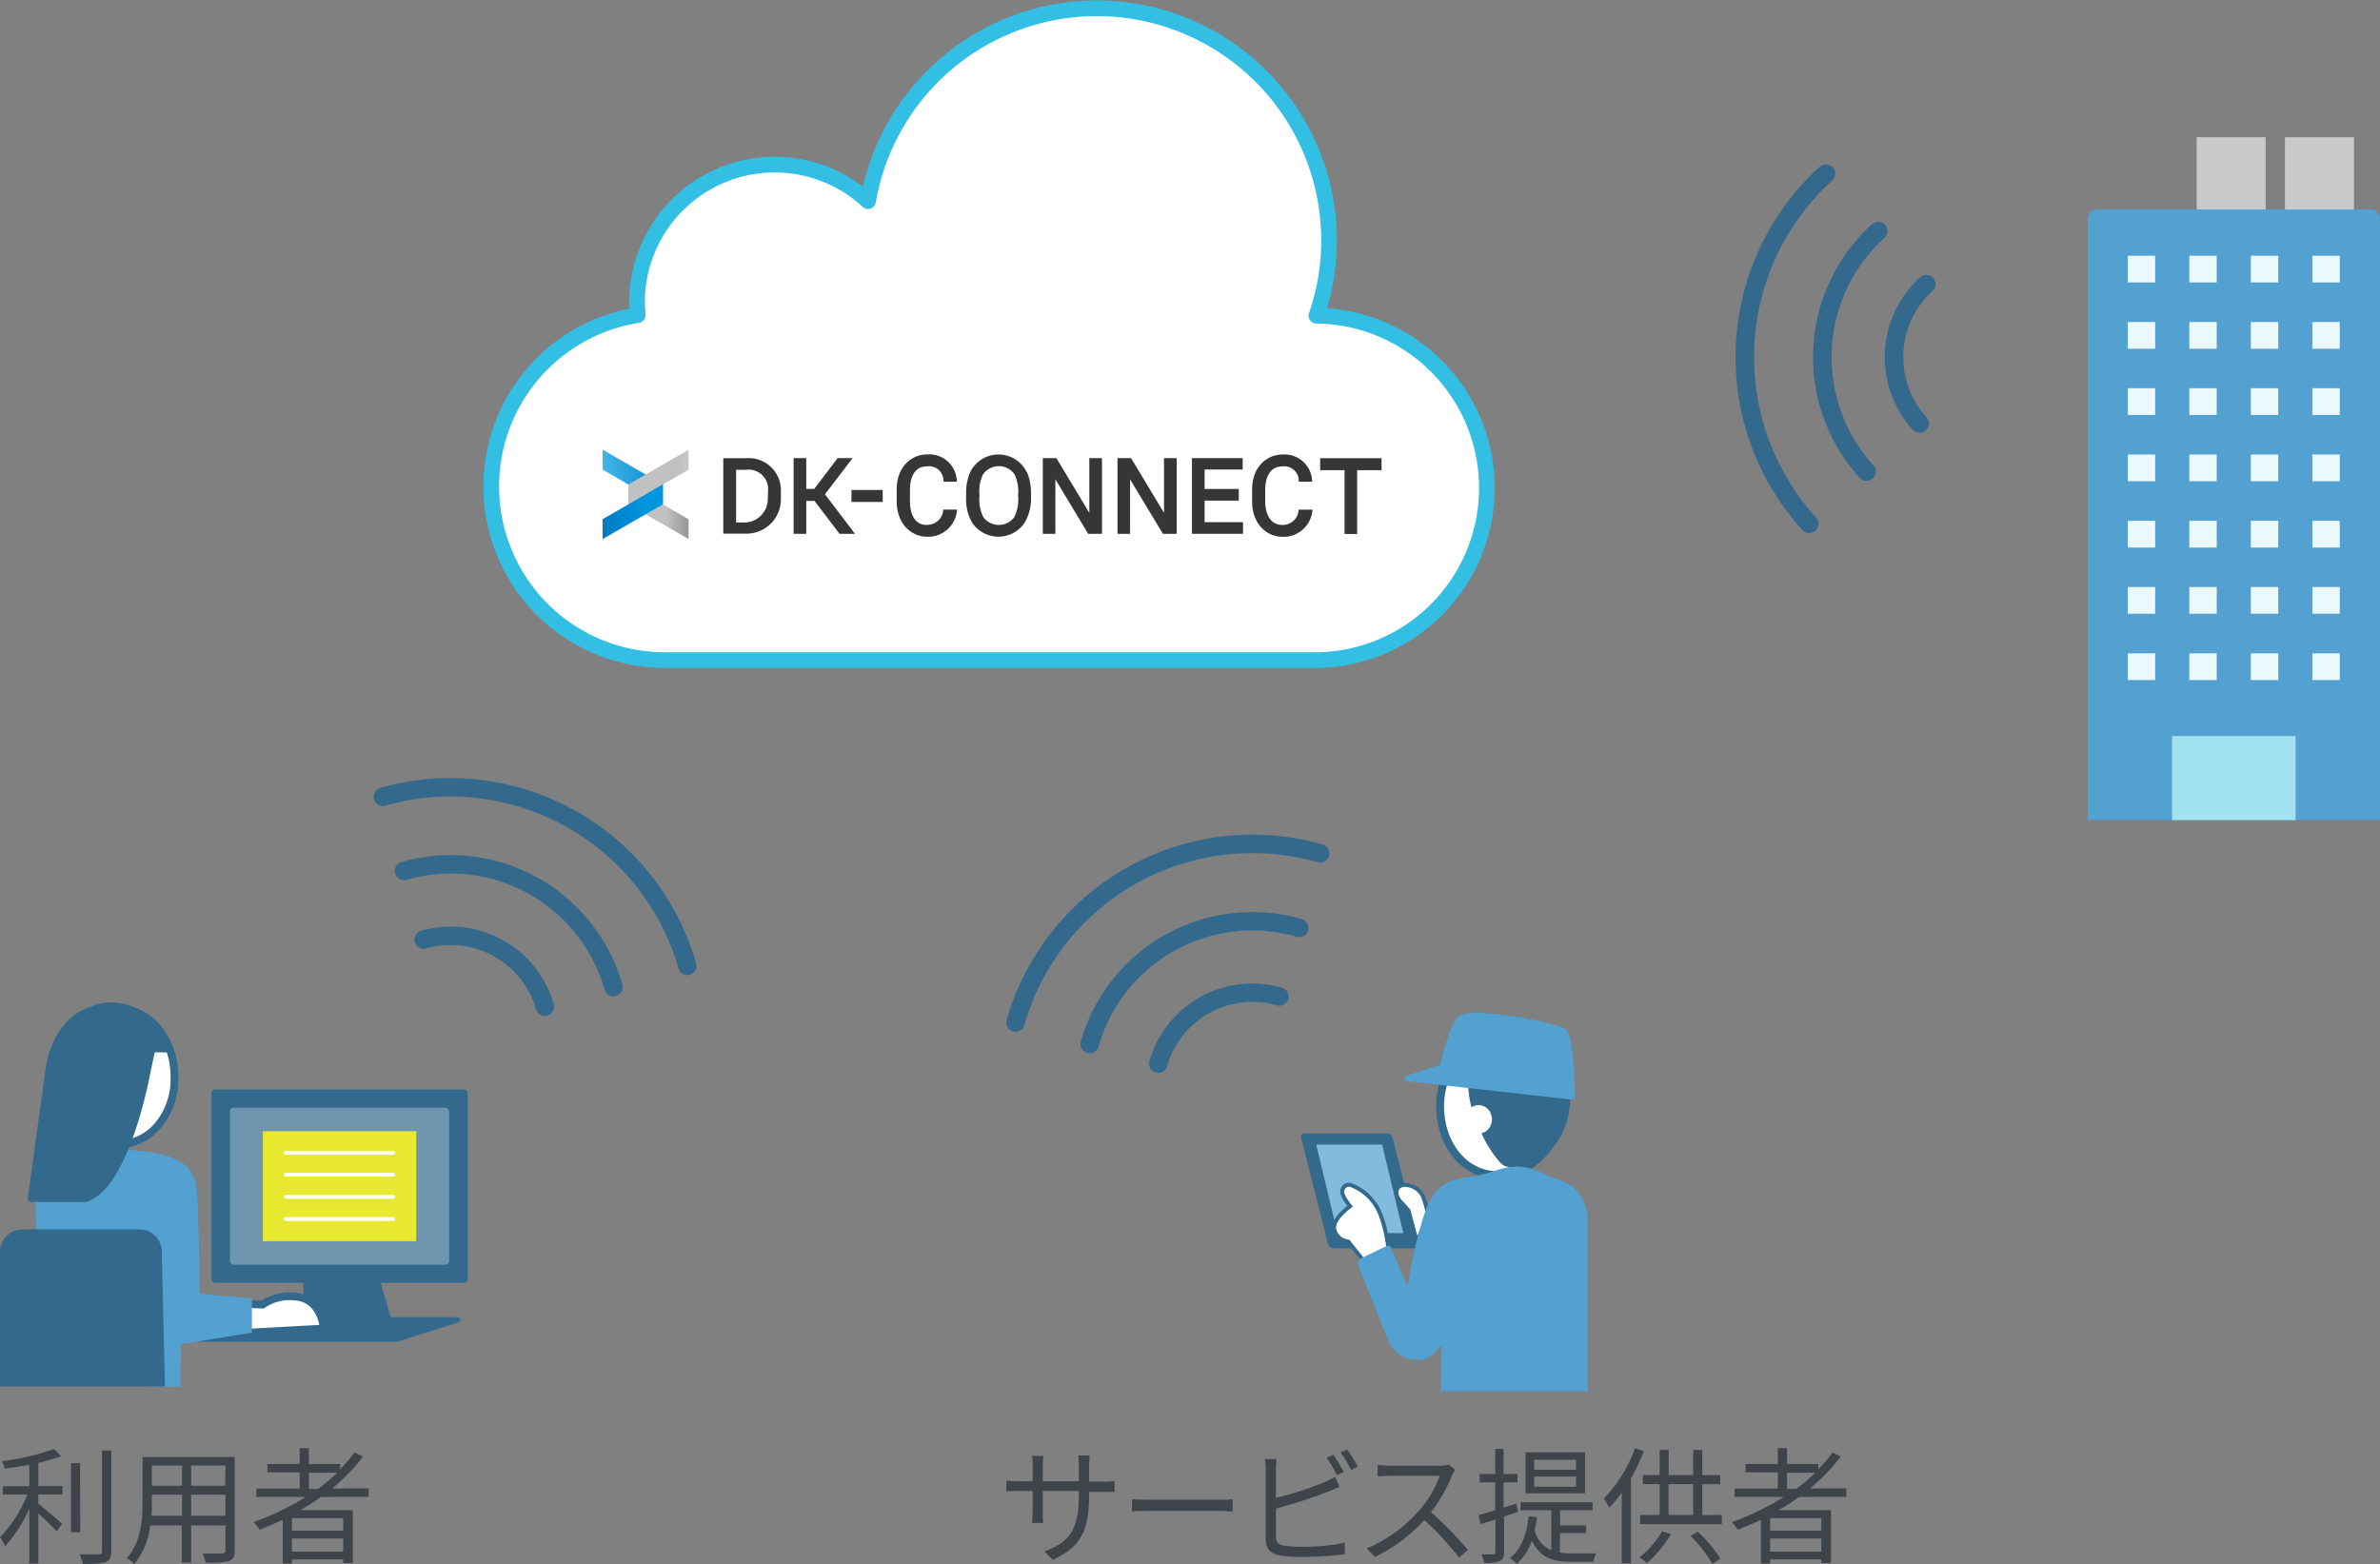 <svg xmlns="http://www.w3.org/2000/svg" xmlns:xlink="http://www.w3.org/1999/xlink" viewBox="0 0 283.94 186.64"><rect x="0" y="0" width="283.94" height="186.64" fill="#808080" stroke="none"/><defs><style>.cls-1,.cls-17,.cls-19,.cls-23,.cls-27{fill:none;}.cls-2{fill:#3f444b;}.cls-14,.cls-20,.cls-21,.cls-3{fill:#fff;}.cls-3{stroke:#33bfe4;stroke-width:1.87px;}.cls-14,.cls-17,.cls-19,.cls-23,.cls-27,.cls-3{stroke-linecap:round;stroke-linejoin:round;}.cls-4{clip-path:url(#clip-path);}.cls-5{fill:url(#名称未設定グラデーション_29);}.cls-6{clip-path:url(#clip-path-2);}.cls-7{fill:url(#名称未設定グラデーション_28);}.cls-8{clip-path:url(#clip-path-3);}.cls-9{fill:url(#名称未設定グラデーション_27);}.cls-10{clip-path:url(#clip-path-4);}.cls-11{fill:url(#名称未設定グラデーション_26);}.cls-12{fill:#383536;}.cls-13{fill:#33698c;}.cls-14,.cls-19,.cls-20,.cls-23,.cls-27{stroke:#33698c;}.cls-14{stroke-width:0.92px;}.cls-15{fill:#7096af;}.cls-16{fill:#e8e831;}.cls-17{stroke:#fff;stroke-width:0.46px;}.cls-18{fill:#52a1d1;}.cls-19{stroke-width:2.2px;}.cls-20{stroke-miterlimit:10;}.cls-20,.cls-23{stroke-width:0.94px;}.cls-22{fill:#81bbde;}.cls-24{fill:#c8c9ca;}.cls-25{fill:#ebf9fc;}.cls-26{fill:#a1e1f2;}.cls-27{stroke-width:2.21px;}</style><clipPath id="clip-path"><polygon class="cls-1" points="71.89 56.03 79.08 60.18 79.08 57.8 71.89 53.65 71.89 56.03"/></clipPath><linearGradient id="名称未設定グラデーション_29" x1="-2000.99" y1="-1745.6" x2="-2000.07" y2="-1745.6" gradientTransform="translate(-15430.82 -13473.4) rotate(180) scale(7.75)" gradientUnits="userSpaceOnUse"><stop offset="0" stop-color="#1695d4"/><stop offset="1" stop-color="#54c2f0"/></linearGradient><clipPath id="clip-path-2"><polygon class="cls-1" points="74.97 60.18 82.15 64.32 82.15 61.95 74.97 57.8 74.97 60.18"/></clipPath><linearGradient id="名称未設定グラデーション_28" x1="-1583.74" y1="-1251.16" x2="-1582.81" y2="-1251.16" gradientTransform="translate(12337.6 9748.57) scale(7.74)" gradientUnits="userSpaceOnUse"><stop offset="0" stop-color="#c0c1c1"/><stop offset="0.32" stop-color="#9b9b9b"/><stop offset="0.77" stop-color="#6d6b6b"/><stop offset="1" stop-color="#5b5959"/></linearGradient><clipPath id="clip-path-3"><polygon class="cls-1" points="74.97 57.8 74.97 60.18 82.16 56.03 82.16 53.65 74.97 57.8"/></clipPath><linearGradient id="名称未設定グラデーション_27" x1="-2001.07" y1="-1745.73" x2="-2000.15" y2="-1745.73" gradientTransform="translate(-15420.05 -13467.18) rotate(180) scale(7.75)" gradientUnits="userSpaceOnUse"><stop offset="0" stop-color="#f5f5f5"/><stop offset="1" stop-color="#c0c1c1"/></linearGradient><clipPath id="clip-path-4"><polygon class="cls-1" points="71.89 61.95 71.89 64.32 79.08 60.18 79.08 57.8 71.89 61.95"/></clipPath><linearGradient id="名称未設定グラデーション_26" x1="-2000.99" y1="-1745.56" x2="-2000.07" y2="-1745.56" gradientTransform="translate(-15430.82 -13468.93) rotate(180) scale(7.75)" gradientUnits="userSpaceOnUse"><stop offset="0" stop-color="#0096df"/><stop offset="1" stop-color="#036eb7"/></linearGradient></defs><g id="レイヤー_2" data-name="レイヤー 2"><g id="レイヤー_2-2" data-name="レイヤー 2"><path class="cls-2" d="M4.57,177.3H7.46v1H4.57v1.11c.68.52,2.4,2,2.84,2.39l-.65.92c-.45-.49-1.42-1.46-2.19-2.17v6H3.49V180a16.58,16.58,0,0,1-2.87,4.46A7.42,7.42,0,0,0,0,183.42a15.59,15.59,0,0,0,3.26-5.1H.33v-1H3.49v-2.55c-1,.18-2,.33-2.92.46a3.33,3.33,0,0,0-.34-.89,29.24,29.24,0,0,0,6.23-1.46l.83.86a19.42,19.42,0,0,1-2.72.8Zm5,5.52H8.47v-8.25H9.55Zm3.71-9.75v12c0,.77-.21,1.12-.67,1.32a10.67,10.67,0,0,1-2.72.19,4.56,4.56,0,0,0-.41-1.13c1.06,0,2,0,2.3,0s.39-.09.39-.38v-12Z"/><path class="cls-2" d="M28,185c0,.72-.19,1.06-.68,1.25a9.68,9.68,0,0,1-2.8.18,4.65,4.65,0,0,0-.38-1.08c1.06,0,2.08,0,2.35,0s.41-.11.41-.4V182H22.8v4.45H21.68V182H17.91A8.64,8.64,0,0,1,16,186.64a3.56,3.56,0,0,0-.86-.74C16.83,184,17,181.37,17,179.27v-5.43H28Zm-6.28-4.15v-2.51h-3.6v.89c0,.5,0,1.06-.06,1.62Zm-3.6-6v2.42h3.6v-2.42Zm8.78,0H22.8v2.42h4.06Zm0,6v-2.51H22.8v2.51Z"/><path class="cls-2" d="M38.28,178.61c-.78.56-1.6,1.09-2.43,1.57h6.24v6.31H40.94v-.43H34.83v.49h-1.1v-5.22c-.91.43-1.85.84-2.77,1.19a5.41,5.41,0,0,0-.71-.92,29.9,29.9,0,0,0,6.21-3H30.59v-1h5.16v-1.93H31.9v-1h3.85v-1.89h1.1v1.89h3.73v.62a17.76,17.76,0,0,0,1.72-2l1,.51a22.66,22.66,0,0,1-3.67,3.79h4.35v1Zm2.66,2.52H34.83v1.49h6.11Zm0,4v-1.57H34.83v1.57Zm-3-7.48a23.82,23.82,0,0,0,2.29-1.93H36.85v1.93Z"/><path class="cls-2" d="M125.59,186.1l-1-1c2.75-1,4.12-2.35,4.12-6.58v-.63h-4.3v2.45c0,.55,0,1.22.06,1.37h-1.33c0-.15.06-.8.06-1.37v-2.45h-1.63c-.65,0-1.33,0-1.51.06v-1.31a11.55,11.55,0,0,0,1.51.1h1.63v-1.93a8.47,8.47,0,0,0-.06-1.1h1.34c0,.15-.07.57-.07,1.1v1.93h4.3V174.9a8.23,8.23,0,0,0-.08-1.24H130c0,.15-.07.65-.07,1.24v1.88h1.66a11.36,11.36,0,0,0,1.38-.07V178c-.16,0-.72,0-1.38,0h-1.66v.54C129.91,182.49,129.05,184.56,125.59,186.1Z"/><path class="cls-2" d="M137.15,178.94h8.27c.75,0,1.3,0,1.63-.07v1.48c-.3,0-.94-.08-1.62-.08h-8.28c-.83,0-1.63,0-2.1.08v-1.48C135.5,178.9,136.3,178.94,137.15,178.94Z"/><path class="cls-2" d="M152.22,175.31v3.41a41.44,41.44,0,0,0,5.74-1.85,11.82,11.82,0,0,0,1.33-.67l.52,1.2c-.42.18-1,.43-1.42.59a56.34,56.34,0,0,1-6.17,2v3.32c0,.77.32,1,1.06,1.12a13.67,13.67,0,0,0,2,.12,24.81,24.81,0,0,0,5.16-.48v1.37a41.31,41.31,0,0,1-5.22.32,16.58,16.58,0,0,1-2.41-.15c-1.17-.21-1.81-.74-1.81-2v-8.29a7.12,7.12,0,0,0-.1-1.23h1.41A9.18,9.18,0,0,0,152.22,175.31Zm8.09.33-.81.37a17.05,17.05,0,0,0-1.23-2.09l.8-.35A20.23,20.23,0,0,1,160.31,175.64ZM162,175l-.81.38a17.23,17.23,0,0,0-1.25-2.09l.79-.34A18.08,18.08,0,0,1,162,175Z"/><path class="cls-2" d="M173.26,176a19.05,19.05,0,0,1-2.54,4.42,41.68,41.68,0,0,1,4.41,4.51l-1.06.91a34.36,34.36,0,0,0-4.15-4.48,19.14,19.14,0,0,1-5.88,4.4l-1-1a17.36,17.36,0,0,0,6.22-4.48,13,13,0,0,0,2.5-4.2h-5.88c-.53,0-1.36.06-1.52.08v-1.37c.21,0,1.07.09,1.52.09h5.82a4.48,4.48,0,0,0,1.14-.12l.77.59A4.29,4.29,0,0,0,173.26,176Z"/><path class="cls-2" d="M181.1,180.38c-.54.19-1.1.36-1.66.55v4.23c0,.62-.13.9-.51,1.09a4.43,4.43,0,0,1-1.87.21,4.29,4.29,0,0,0-.33-1h1.42c.18,0,.25-.06.25-.29v-3.87c-.62.21-1.2.39-1.75.55l-.27-1.08c.56-.14,1.25-.35,2-.59v-3.31h-1.85v-1h1.85v-3h1v3h1.66v1h-1.66v3l1.53-.47Zm5,4.87a10.6,10.6,0,0,0,1.42.09h2.91a3,3,0,0,0-.33,1H187.5c-2.17,0-3.75-.41-4.73-2.52a6.8,6.8,0,0,1-1.8,2.76,5.89,5.89,0,0,0-.85-.68c1.35-1,2-2.74,2.25-5l1,.12c-.08.56-.17,1.11-.29,1.6a3.47,3.47,0,0,0,2,2.34v-4.77h-3.68v-.95H190v.95h-3.88V182h3.12v.92h-3.12Zm3-7.08h-7.09v-4.89h7.09Zm-1.07-4h-5v1.19h5Zm0,2h-5v1.21h5Z"/><path class="cls-2" d="M196.12,173.15a25,25,0,0,1-1.54,3.23v10.15h-1.1v-8.46a13.85,13.85,0,0,1-1.5,1.82,9,9,0,0,0-.63-1.1,16.8,16.8,0,0,0,3.71-6Zm3.23,9.88a14.32,14.32,0,0,1-2.88,3.49,5.49,5.49,0,0,0-.89-.7,10.69,10.69,0,0,0,2.7-3.12Zm6.07-2.28v1.1h-9.75v-1.1H198v-3.68H196V176H198v-3h1.08v3H202v-3h1.09v3h2.14v1.09h-2.14v3.68Zm-6.36,0H202v-3.68h-2.94Zm3.5,2a18.55,18.55,0,0,1,2.69,3.2l-.95.64a17.15,17.15,0,0,0-2.61-3.34Z"/><path class="cls-2" d="M214.63,178.61c-.78.56-1.6,1.09-2.43,1.57h6.24v6.31h-1.15v-.43h-6.11v.49h-1.1v-5.22c-.91.43-1.84.84-2.76,1.19a6.67,6.67,0,0,0-.71-.92,30.07,30.07,0,0,0,6.2-3h-5.87v-1h5.16v-1.93h-3.85v-1h3.85v-1.89h1.1v1.89h3.73v.62a17.76,17.76,0,0,0,1.72-2l.95.51a22.66,22.66,0,0,1-3.67,3.79h4.35v1Zm2.66,2.52h-6.11v1.49h6.11Zm0,4v-1.57h-6.11v1.57Zm-3-7.48a23.82,23.82,0,0,0,2.29-1.93H213.2v1.93Z"/><path class="cls-3" d="M58.61,58A20.7,20.7,0,0,1,76.07,37.6c0-.51-.07-1-.07-1.53A16.42,16.42,0,0,1,103.56,24a27.7,27.7,0,0,1,55,4.67,27.38,27.38,0,0,1-1.51,9h.16a20.55,20.55,0,0,1,.15,41.09H79.19A20.71,20.71,0,0,1,58.61,58Z"/><g class="cls-4"><rect class="cls-5" x="71.89" y="53.65" width="7.19" height="6.52"/></g><g class="cls-6"><rect class="cls-7" x="74.97" y="57.8" width="7.18" height="6.52"/></g><g class="cls-8"><rect class="cls-9" x="74.97" y="53.65" width="7.18" height="6.52"/></g><g class="cls-10"><rect class="cls-11" x="71.89" y="57.8" width="7.19" height="6.52"/></g><rect class="cls-12" x="101.58" y="58.46" width="3.73" height="1.43"/><polygon class="cls-12" points="157.5 54.67 157.5 56.1 160.41 56.1 160.41 63.71 161.91 63.71 161.91 56.1 164.82 56.1 164.82 54.67 157.5 54.67"/><polygon class="cls-12" points="143.71 59.73 147.79 59.73 147.79 58.34 143.71 58.34 143.71 56.02 148.25 56.02 148.25 54.66 142.2 54.66 142.2 63.69 143.48 63.69 148.3 63.69 148.3 63.69 148.3 62.3 143.71 62.3 143.71 59.73"/><polygon class="cls-12" points="138.87 61.19 134.94 54.66 134.82 54.66 133.32 54.66 133.32 63.69 134.82 63.69 134.83 63.69 134.82 63.35 134.82 57.19 138.74 63.69 138.87 63.69 140.38 63.69 140.38 54.66 138.87 54.66 138.87 61.19"/><polygon class="cls-12" points="129.96 61.19 126.03 54.66 125.91 54.66 124.41 54.66 124.41 63.69 125.91 63.69 125.92 63.69 125.91 63.35 125.91 57.19 129.82 63.69 129.96 63.69 131.47 63.69 131.47 54.66 129.96 54.66 129.96 61.19"/><path class="cls-12" d="M153,62.63c-1.6,0-2.06-1.54-2.06-2.85v-1.3c0-.69.12-2.83,2.06-2.83a1.72,1.72,0,0,1,1.94,1.82h1.6A3.29,3.29,0,0,0,153,54.23c-1.83,0-3.62,1.44-3.62,4.17v1.43c0,2.73,1.79,4.22,3.62,4.22a3.45,3.45,0,0,0,3.58-3.24h-1.65A1.89,1.89,0,0,1,153,62.63"/><path class="cls-12" d="M110.56,62.63c-1.59,0-2-1.54-2-2.85v-1.3c0-.69.12-2.83,2-2.83a1.73,1.73,0,0,1,2,1.82h1.59a3.28,3.28,0,0,0-3.55-3.25c-1.83,0-3.62,1.44-3.62,4.17v1.43c0,2.73,1.79,4.22,3.62,4.22a3.46,3.46,0,0,0,3.58-3.24h-1.65a1.9,1.9,0,0,1-1.92,1.82"/><path class="cls-12" d="M89,54.67H86.29v9h2.78a4.1,4.1,0,0,0,4.09-4v-.94A3.84,3.84,0,0,0,89,54.67m2.6,4.84a2.8,2.8,0,0,1-2.78,2.83h-1V56.05H89a2.33,2.33,0,0,1,2.63,2.53Z"/><polygon class="cls-12" points="101.72 54.66 99.93 54.66 97.14 58.33 96.19 58.33 96.19 54.66 94.68 54.66 94.68 63.69 96.19 63.69 96.19 59.76 97.17 59.76 100.16 63.69 102 63.69 98.42 58.97 101.72 54.66"/><path class="cls-12" d="M122.51,56.36a3.76,3.76,0,0,0-6.78,0,6.46,6.46,0,0,0-.47,2.58h0c0,.12,0,.25,0,.36a5.64,5.64,0,0,0,.71,3.05,3.77,3.77,0,0,0,6.28,0A5.64,5.64,0,0,0,123,59.3v-.36h0a6.45,6.45,0,0,0-.46-2.58M121,61.71a2.3,2.3,0,0,1-3.68,0,4.68,4.68,0,0,1-.46-2.59,4.62,4.62,0,0,1,.42-2.52,2.29,2.29,0,0,1,3.76,0,4.72,4.72,0,0,1,.42,2.52,4.77,4.77,0,0,1-.46,2.59"/><polygon class="cls-13" points="46.75 157.61 44.24 149.06 36.19 148.7 36.19 157.61 36.19 157.61 46.75 157.61"/><path class="cls-13" d="M23.75,159.49l8.86-2.33h22a.3.3,0,0,1,.3.27.3.3,0,0,1-.21.34l-7.33,2.32-.09,0H23.83a.31.31,0,0,1-.31-.27A.31.31,0,0,1,23.75,159.49Z"/><path class="cls-14" d="M14.44,136.53A6.29,6.29,0,0,0,19,134.09a8.55,8.55,0,0,0,1.81-5.29c.14-6.59-5.19-9.12-8.28-8.7s-6.59,3.65-6.17,9.82a6.72,6.72,0,0,0,2.23,4.69,6.16,6.16,0,0,0,2.24,1.24,10.31,10.31,0,0,0,2.7.69A7,7,0,0,0,14.44,136.53Z"/><rect class="cls-13" x="25.22" y="129.99" width="30.58" height="23.07" rx="0.47"/><rect class="cls-15" x="27.43" y="132.16" width="26.15" height="18.74" rx="0.47"/><rect class="cls-16" x="31.36" y="134.97" width="18.3" height="13.12"/><line class="cls-17" x1="34.1" y1="137.53" x2="46.91" y2="137.53"/><line class="cls-17" x1="46.91" y1="140.16" x2="34.1" y2="140.16"/><line class="cls-17" x1="46.91" y1="142.8" x2="34.1" y2="142.8"/><line class="cls-17" x1="46.91" y1="145.44" x2="34.1" y2="145.44"/><path class="cls-14" d="M27.44,159.12l11.18-.61s-.21-3.52-3.3-3.8a5.77,5.77,0,0,0-4,.95l-3.38-.12C27.88,156,27.44,159.12,27.44,159.12Z"/><path class="cls-18" d="M4.4,147.37c-.1-1.1-.14-2.22-.13-3.32,0-1.83.06-4,1.6-5.24A8.21,8.21,0,0,1,10,137.32a27.74,27.74,0,0,1,5.23-.14c2.1.16,4.63.39,6.47,1.55a4,4,0,0,1,1.75,3c.27,2.13.36,12.63.36,12.63l6.24.56V159l-8.43,1.37-.13,5.07H17.6l-.28-15.24s-1.68-2.7-3.81-2.89S4.4,147.37,4.4,147.37Z"/><path class="cls-13" d="M0,149.36a2.68,2.68,0,0,1,2.68-2.68H16.62a2.68,2.68,0,0,1,2.68,2.68l.38,16.07H0Z"/><path class="cls-13" d="M12.67,119.81c-6.52.36-7.26,7.73-7.29,8.14l-2.06,15a.4.4,0,0,0,.09.32.41.41,0,0,0,.32.15l6.48,0c5-1.25,7.53-14.39,7.63-14.94l.62-2.92h1.65a.39.39,0,0,0,.32-.15.41.41,0,0,0,.09-.34S19.36,119.46,12.67,119.81Z"/><path class="cls-19" d="M65,120.11a11.67,11.67,0,0,0-14.45-8"/><path class="cls-19" d="M73.19,117.77a20.2,20.2,0,0,0-25-13.86"/><path class="cls-19" d="M82,115.24A29.41,29.41,0,0,0,45.68,95.06"/><path class="cls-20" d="M177.55,140.11c-3.38-.63-5.74-4-5.74-8.14,0-4.55,3.23-8.25,7.21-8.25s7.21,3.7,7.21,8.25a8.43,8.43,0,0,1-4.44,7.48A6.57,6.57,0,0,1,177.55,140.11Z"/><path class="cls-13" d="M184.22,125.62a3.44,3.44,0,0,1,2.44,1.83c.49.49.55,1.86.62,2.5a10,10,0,0,1-1,5.45,8.92,8.92,0,0,1-3.66,3.72,4.35,4.35,0,0,1-2.13.15,2.57,2.57,0,0,1-1-.16,2.32,2.32,0,0,1-.55-.44,14,14,0,0,1-2.57-4.37,11.9,11.9,0,0,1-1-7.52c.35-2,.94-3.52,3-4C180.89,122.25,183.7,122.71,184.22,125.62Z"/><ellipse class="cls-21" cx="176.4" cy="133.55" rx="1.6" ry="1.7"/><path class="cls-13" d="M158.43,148.42a.71.71,0,0,0,.66.52h9.85a.4.4,0,0,0,.4-.52l-3.2-12.68a.72.72,0,0,0-.66-.51h-9.85a.39.39,0,0,0-.4.51Z"/><polygon class="cls-22" points="159.56 147.13 167.42 147.13 164.89 136.56 157.03 136.56 159.56 147.13"/><path class="cls-23" d="M169.09,147.44l-.83-3.11s-.54-.65-.9-1c-.57-.57-.89-1.61.17-1.72a2.24,2.24,0,0,1,2,1.18,21.9,21.9,0,0,1,.65,2.21Z"/><path class="cls-21" d="M169.09,147.44l-.83-3.11s-.54-.65-.9-1c-.57-.57-.89-1.61.17-1.72a2.24,2.24,0,0,1,2,1.18,21.9,21.9,0,0,1,.65,2.21Z"/><path class="cls-23" d="M165.42,149.06s-.36-3.58-1.61-5.31a5.7,5.7,0,0,0-2.75-2.14c-.38-.09-.53.14-.65.35-.3.54,1,2,1,2s-2.21,1.49-2,2.68a1.68,1.68,0,0,0,1.55,1.26l1.73,2.15"/><path class="cls-21" d="M165.42,149.06s-.36-3.58-1.61-5.31a5.7,5.7,0,0,0-2.75-2.14c-.38-.09-.53.14-.65.35-.3.54,1,2,1,2s-2.21,1.49-2,2.68a1.68,1.68,0,0,0,1.55,1.26l1.73,2.15"/><path class="cls-18" d="M162.41,150.1l3.09-1.47a.29.29,0,0,1,.24,0,.3.3,0,0,1,.18.17l1.64,3.91.39.72c0-.25.09-.5.13-.75a49.39,49.39,0,0,1,1.91-8,8.5,8.5,0,0,1,1.32-2.49c1.11-1.33,2.75-1.59,4.33-1.84.36,0,.71-.11,1-.18a13.17,13.17,0,0,0,1.49-.41,11.1,11.1,0,0,1,1.8-.48,6.05,6.05,0,0,1,3.23.33c.35.14.71.29,1.06.45.51.22,1.05.45,1.59.64a5.19,5.19,0,0,1,2.34,1.41,5.29,5.29,0,0,1,1.26,3.46c0,.89,0,1.78,0,2.66,0,2.06,0,4.12,0,6.18q0,3.54,0,7.06c0,1.17,0,2.34,0,3.52,0,.3,0,.65.05,1H171.9l.09-5.41-.21.11a2.92,2.92,0,0,0-.28.32,4.09,4.09,0,0,1-.39.44,2.89,2.89,0,0,1-2.36.8,3.73,3.73,0,0,1-2.69-1.53,6.67,6.67,0,0,1-.72-1.47L162.05,151A.72.72,0,0,1,162.41,150.1Z"/><path class="cls-18" d="M167.83,128.33l4-1.28c.19-.87,1.05-4.52,2.07-5.69a2.36,2.36,0,0,1,1.65-.49c3.13-.18,10.49,1.24,11.33,2s1,6.83,1,8a.32.32,0,0,1-.32.33h0L167.89,129a.33.33,0,0,1-.28-.29A.32.32,0,0,1,167.83,128.33Z"/><path class="cls-19" d="M138.18,126.9a11.68,11.68,0,0,1,14.45-8"/><path class="cls-19" d="M130,124.56a20.19,20.19,0,0,1,25-13.85"/><path class="cls-19" d="M121.15,122a29.41,29.41,0,0,1,36.36-20.18"/><rect class="cls-24" x="262.07" y="16.37" width="8.23" height="8.79"/><rect class="cls-24" x="272.6" y="16.37" width="8.23" height="8.79"/><path class="cls-18" d="M250.13,25h32.74a1.07,1.07,0,0,1,1.07,1.07V97.85a0,0,0,0,1,0,0H249.06a0,0,0,0,1,0,0V26.08A1.08,1.08,0,0,1,250.13,25Z"/><rect class="cls-25" x="253.85" y="30.51" width="3.27" height="3.19"/><rect class="cls-25" x="261.19" y="30.51" width="3.27" height="3.19"/><rect class="cls-25" x="268.53" y="30.51" width="3.27" height="3.19"/><rect class="cls-25" x="275.87" y="30.51" width="3.27" height="3.19"/><rect class="cls-25" x="253.85" y="38.42" width="3.27" height="3.19"/><rect class="cls-25" x="261.19" y="38.42" width="3.27" height="3.19"/><rect class="cls-25" x="268.53" y="38.42" width="3.27" height="3.19"/><rect class="cls-25" x="275.87" y="38.42" width="3.27" height="3.19"/><rect class="cls-25" x="253.85" y="46.32" width="3.27" height="3.19"/><rect class="cls-25" x="261.19" y="46.32" width="3.27" height="3.19"/><rect class="cls-25" x="268.53" y="46.32" width="3.27" height="3.19"/><rect class="cls-25" x="275.87" y="46.32" width="3.27" height="3.19"/><rect class="cls-25" x="253.85" y="54.23" width="3.27" height="3.19"/><rect class="cls-25" x="261.19" y="54.23" width="3.27" height="3.19"/><rect class="cls-25" x="268.53" y="54.23" width="3.27" height="3.19"/><rect class="cls-25" x="275.87" y="54.23" width="3.27" height="3.19"/><rect class="cls-25" x="253.85" y="62.14" width="3.27" height="3.19"/><rect class="cls-25" x="261.19" y="62.14" width="3.27" height="3.19"/><rect class="cls-25" x="268.53" y="62.14" width="3.27" height="3.19"/><rect class="cls-25" x="275.87" y="62.14" width="3.27" height="3.19"/><rect class="cls-25" x="253.85" y="70.04" width="3.27" height="3.19"/><rect class="cls-25" x="261.19" y="70.04" width="3.27" height="3.19"/><rect class="cls-25" x="268.53" y="70.04" width="3.27" height="3.19"/><rect class="cls-25" x="275.87" y="70.04" width="3.27" height="3.19"/><rect class="cls-25" x="253.85" y="77.95" width="3.27" height="3.19"/><rect class="cls-25" x="261.19" y="77.95" width="3.27" height="3.19"/><polyline class="cls-25" points="271.81 77.95 271.81 81.14 268.53 81.14 268.53 77.95 271.81 77.95"/><rect class="cls-25" x="275.87" y="77.95" width="3.27" height="3.19"/><rect class="cls-26" x="259.13" y="87.82" width="14.74" height="10.03"/><path class="cls-27" d="M229.81,33.91a11.76,11.76,0,0,0-.8,16.61"/><path class="cls-27" d="M224.07,27.58a20.29,20.29,0,0,0-1.39,28.68"/><path class="cls-27" d="M217.84,20.72a29.58,29.58,0,0,0-2,41.77"/></g></g></svg>